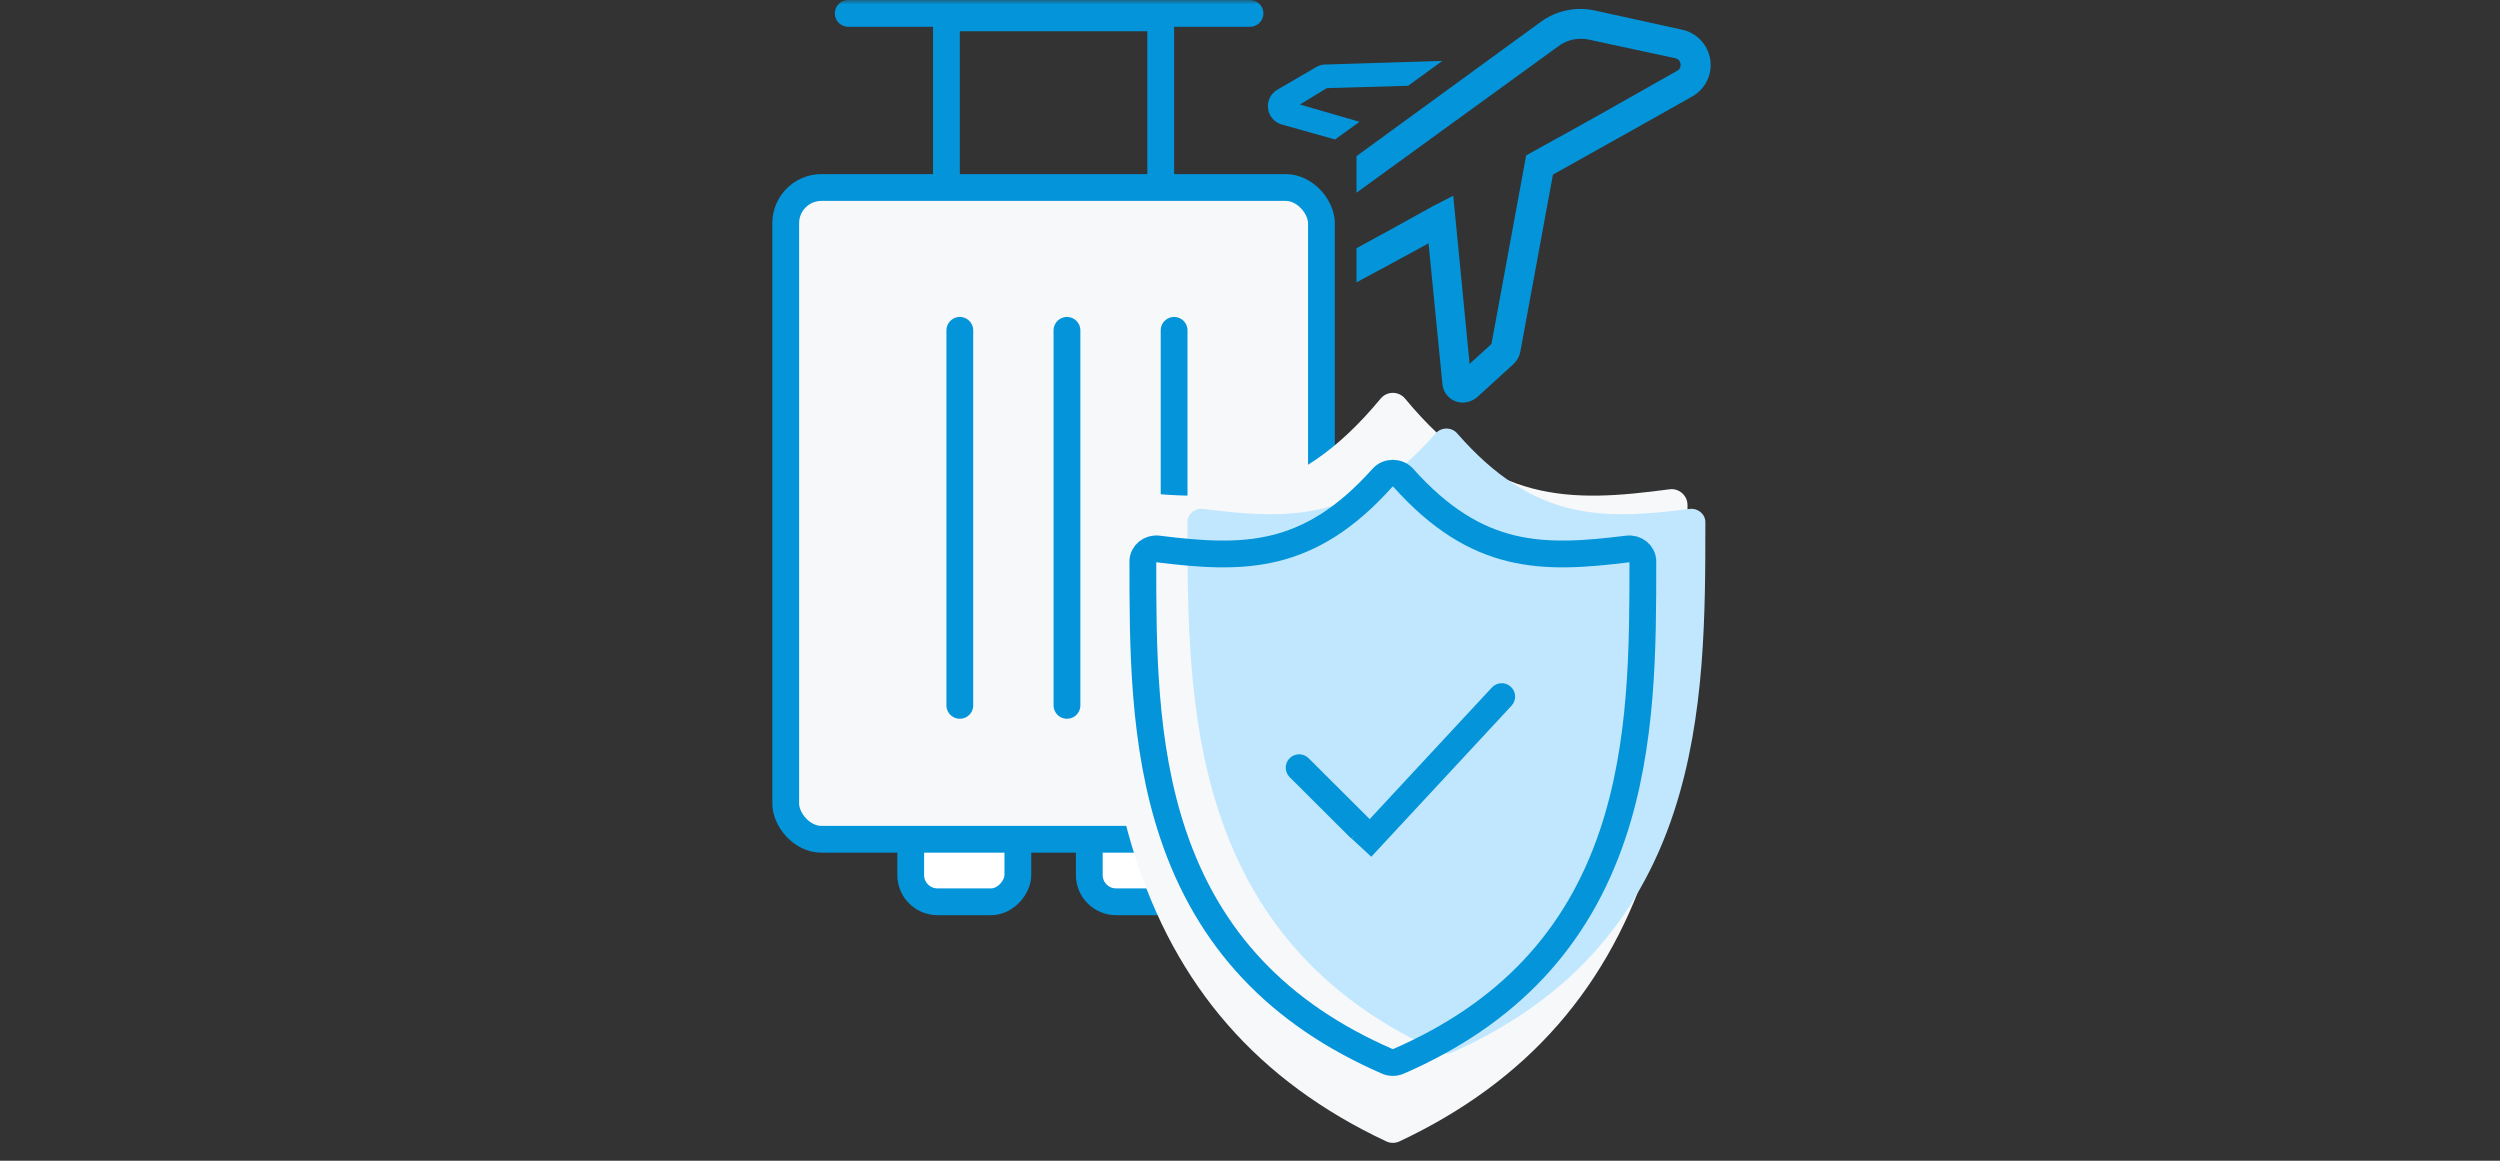 <svg width="280" height="130" viewBox="0 0 280 130" fill="none" xmlns="http://www.w3.org/2000/svg">
<rect x="0" y="0" width="280" height="130" fill="#333333" stroke="none"/>
<mask id="mask0_1609_10910" style="mask-type:alpha" maskUnits="userSpaceOnUse" x="0" y="0" width="280" height="130">
<rect width="280" height="130" fill="#D9D9D9"/>
</mask>
<g mask="url(#mask0_1609_10910)">
<path fill-rule="evenodd" clip-rule="evenodd" d="M191.546 6.656C191.418 5.844 191.047 5.091 190.482 4.496C189.916 3.901 189.183 3.491 188.379 3.322L178.596 1.172C177.547 0.943 176.461 0.943 175.411 1.17C174.362 1.397 173.373 1.847 172.513 2.489L151.929 17.485V21.582L174.546 5.172C175.018 4.82 175.558 4.571 176.133 4.441C176.707 4.312 177.302 4.306 177.879 4.422L187.629 6.522C187.78 6.549 187.917 6.624 188.022 6.735C188.127 6.846 188.194 6.987 188.213 7.139C188.247 7.286 188.233 7.439 188.173 7.577C188.113 7.716 188.01 7.831 187.879 7.906L187.565 8.084L187.565 8.084C183.422 10.438 177.723 13.674 171.613 17.022L170.929 17.406L167.046 38.522L164.596 40.756L162.763 21.922L160.546 23.056C157.029 25.017 154.203 26.569 151.929 27.798V31.624C154.083 30.472 156.73 29.035 159.996 27.256L161.546 42.956C161.572 43.384 161.719 43.796 161.969 44.144C162.22 44.492 162.565 44.762 162.963 44.922C163.249 45.035 163.555 45.092 163.863 45.089C164.483 45.07 165.075 44.827 165.529 44.406L169.513 40.772C169.909 40.405 170.178 39.92 170.279 39.389L173.929 19.556C175.709 18.559 177.459 17.58 179.147 16.636L179.147 16.636C183.104 14.424 186.714 12.406 189.529 10.806C190.248 10.401 190.826 9.787 191.186 9.046C191.547 8.304 191.672 7.47 191.546 6.656ZM143.596 13.956L149.529 15.622L152.263 13.639L145.596 11.706L148.596 9.872L157.713 9.606L161.546 6.822L148.596 7.222C148.188 7.2 147.782 7.299 147.429 7.506L143.046 10.056C142.684 10.27 142.393 10.587 142.21 10.967C142.028 11.347 141.962 11.772 142.021 12.189C142.08 12.606 142.261 12.996 142.541 13.311C142.821 13.625 143.188 13.85 143.596 13.956Z" fill="#0394D9"/>
<rect width="12" height="14" rx="3" transform="matrix(1 0 0 -1 102 101)" fill="white" stroke="#0394D9" stroke-width="3"/>
<rect width="24" height="29" transform="matrix(1 0 0 -1 106 31)" stroke="#0394D9" stroke-width="3"/>
<rect width="12" height="14" rx="3" transform="matrix(1 0 0 -1 122 101)" fill="white" stroke="#0394D9" stroke-width="3"/>
<rect x="88" y="21" width="60" height="73" rx="4" fill="#F6F8FA" stroke="#0394D9" stroke-width="3"/>
<path d="M107.5 37L107.5 79" stroke="#0394D9" stroke-width="3" stroke-linecap="round"/>
<path d="M119.5 37L119.5 79" stroke="#0394D9" stroke-width="3" stroke-linecap="round"/>
<path d="M131.5 37L131.5 79" stroke="#0394D9" stroke-width="3" stroke-linecap="round"/>
<path d="M155.246 127.829C140.898 121.078 131.655 110.488 126.985 95.461C123 82.642 123 68.79 123 56.569C123 55.483 123.952 54.652 125.015 54.8C136.192 56.301 144.856 56.458 154.632 44.643C155.344 43.785 156.656 43.785 157.368 44.643C167.144 56.453 175.808 56.301 186.985 54.8C188.048 54.657 189 55.488 189 56.569C189 68.79 189 82.642 185.015 95.461C180.345 110.492 171.098 121.078 156.754 127.829C156.278 128.057 155.722 128.057 155.246 127.829Z" fill="#F6F8FA"/>
<path d="M155.246 124.841C140.898 118.572 131.655 108.739 126.985 94.785C123 82.881 123 70.019 123 58.671C123 57.663 123.952 56.892 125.015 57.028C136.192 58.422 144.856 58.568 154.632 47.597C155.344 46.801 156.656 46.801 157.368 47.597C167.144 58.563 175.808 58.422 186.985 57.028C188.048 56.896 189 57.667 189 58.671C189 70.019 189 82.881 185.015 94.785C180.345 108.743 171.098 118.572 156.754 124.841C156.278 125.053 155.722 125.053 155.246 124.841Z" fill="#F6F8FA"/>
<path d="M161.338 117.858C148.728 112.231 140.606 103.406 136.502 90.884C133 80.201 133 68.658 133 58.474C133 57.569 133.836 56.877 134.771 57C144.593 58.251 152.207 58.381 160.798 48.536C161.423 47.821 162.577 47.821 163.202 48.536C171.793 58.377 179.407 58.251 189.229 57C190.164 56.881 191 57.573 191 58.474C191 68.658 191 80.201 187.498 90.884C183.394 103.41 175.268 112.231 162.663 117.858C162.244 118.047 161.756 118.047 161.338 117.858Z" fill="#C0E7FD"/>
<path d="M155.36 118.866C143.186 113.561 135.344 105.24 131.381 93.434C128 83.361 128 72.478 128 62.876C128 62.023 128.808 61.37 129.71 61.486C139.193 62.665 146.545 62.788 154.84 53.506C155.443 52.831 156.557 52.831 157.16 53.506C165.455 62.785 172.807 62.665 182.29 61.486C183.192 61.373 184 62.026 184 62.876C184 72.478 184 83.361 180.619 93.434C176.656 105.244 168.81 113.561 156.64 118.866C156.236 119.045 155.764 119.045 155.36 118.866Z" stroke="#0394D9" stroke-width="3" stroke-miterlimit="10"/>
<path fill-rule="evenodd" clip-rule="evenodd" d="M169.295 79.035C169.859 78.428 169.822 77.48 169.214 76.918C168.605 76.356 167.654 76.393 167.091 77L153.404 91.74L146.564 84.92C145.978 84.335 145.027 84.335 144.44 84.92C143.853 85.505 143.853 86.453 144.44 87.038L151.343 93.921L151.841 93.424L151.38 93.921L153.584 95.956L169.295 79.035Z" fill="#0394D9"/>
<path d="M95 1.5H140" stroke="#0394D9" stroke-width="3" stroke-linecap="round"/>
</g>
</svg>
